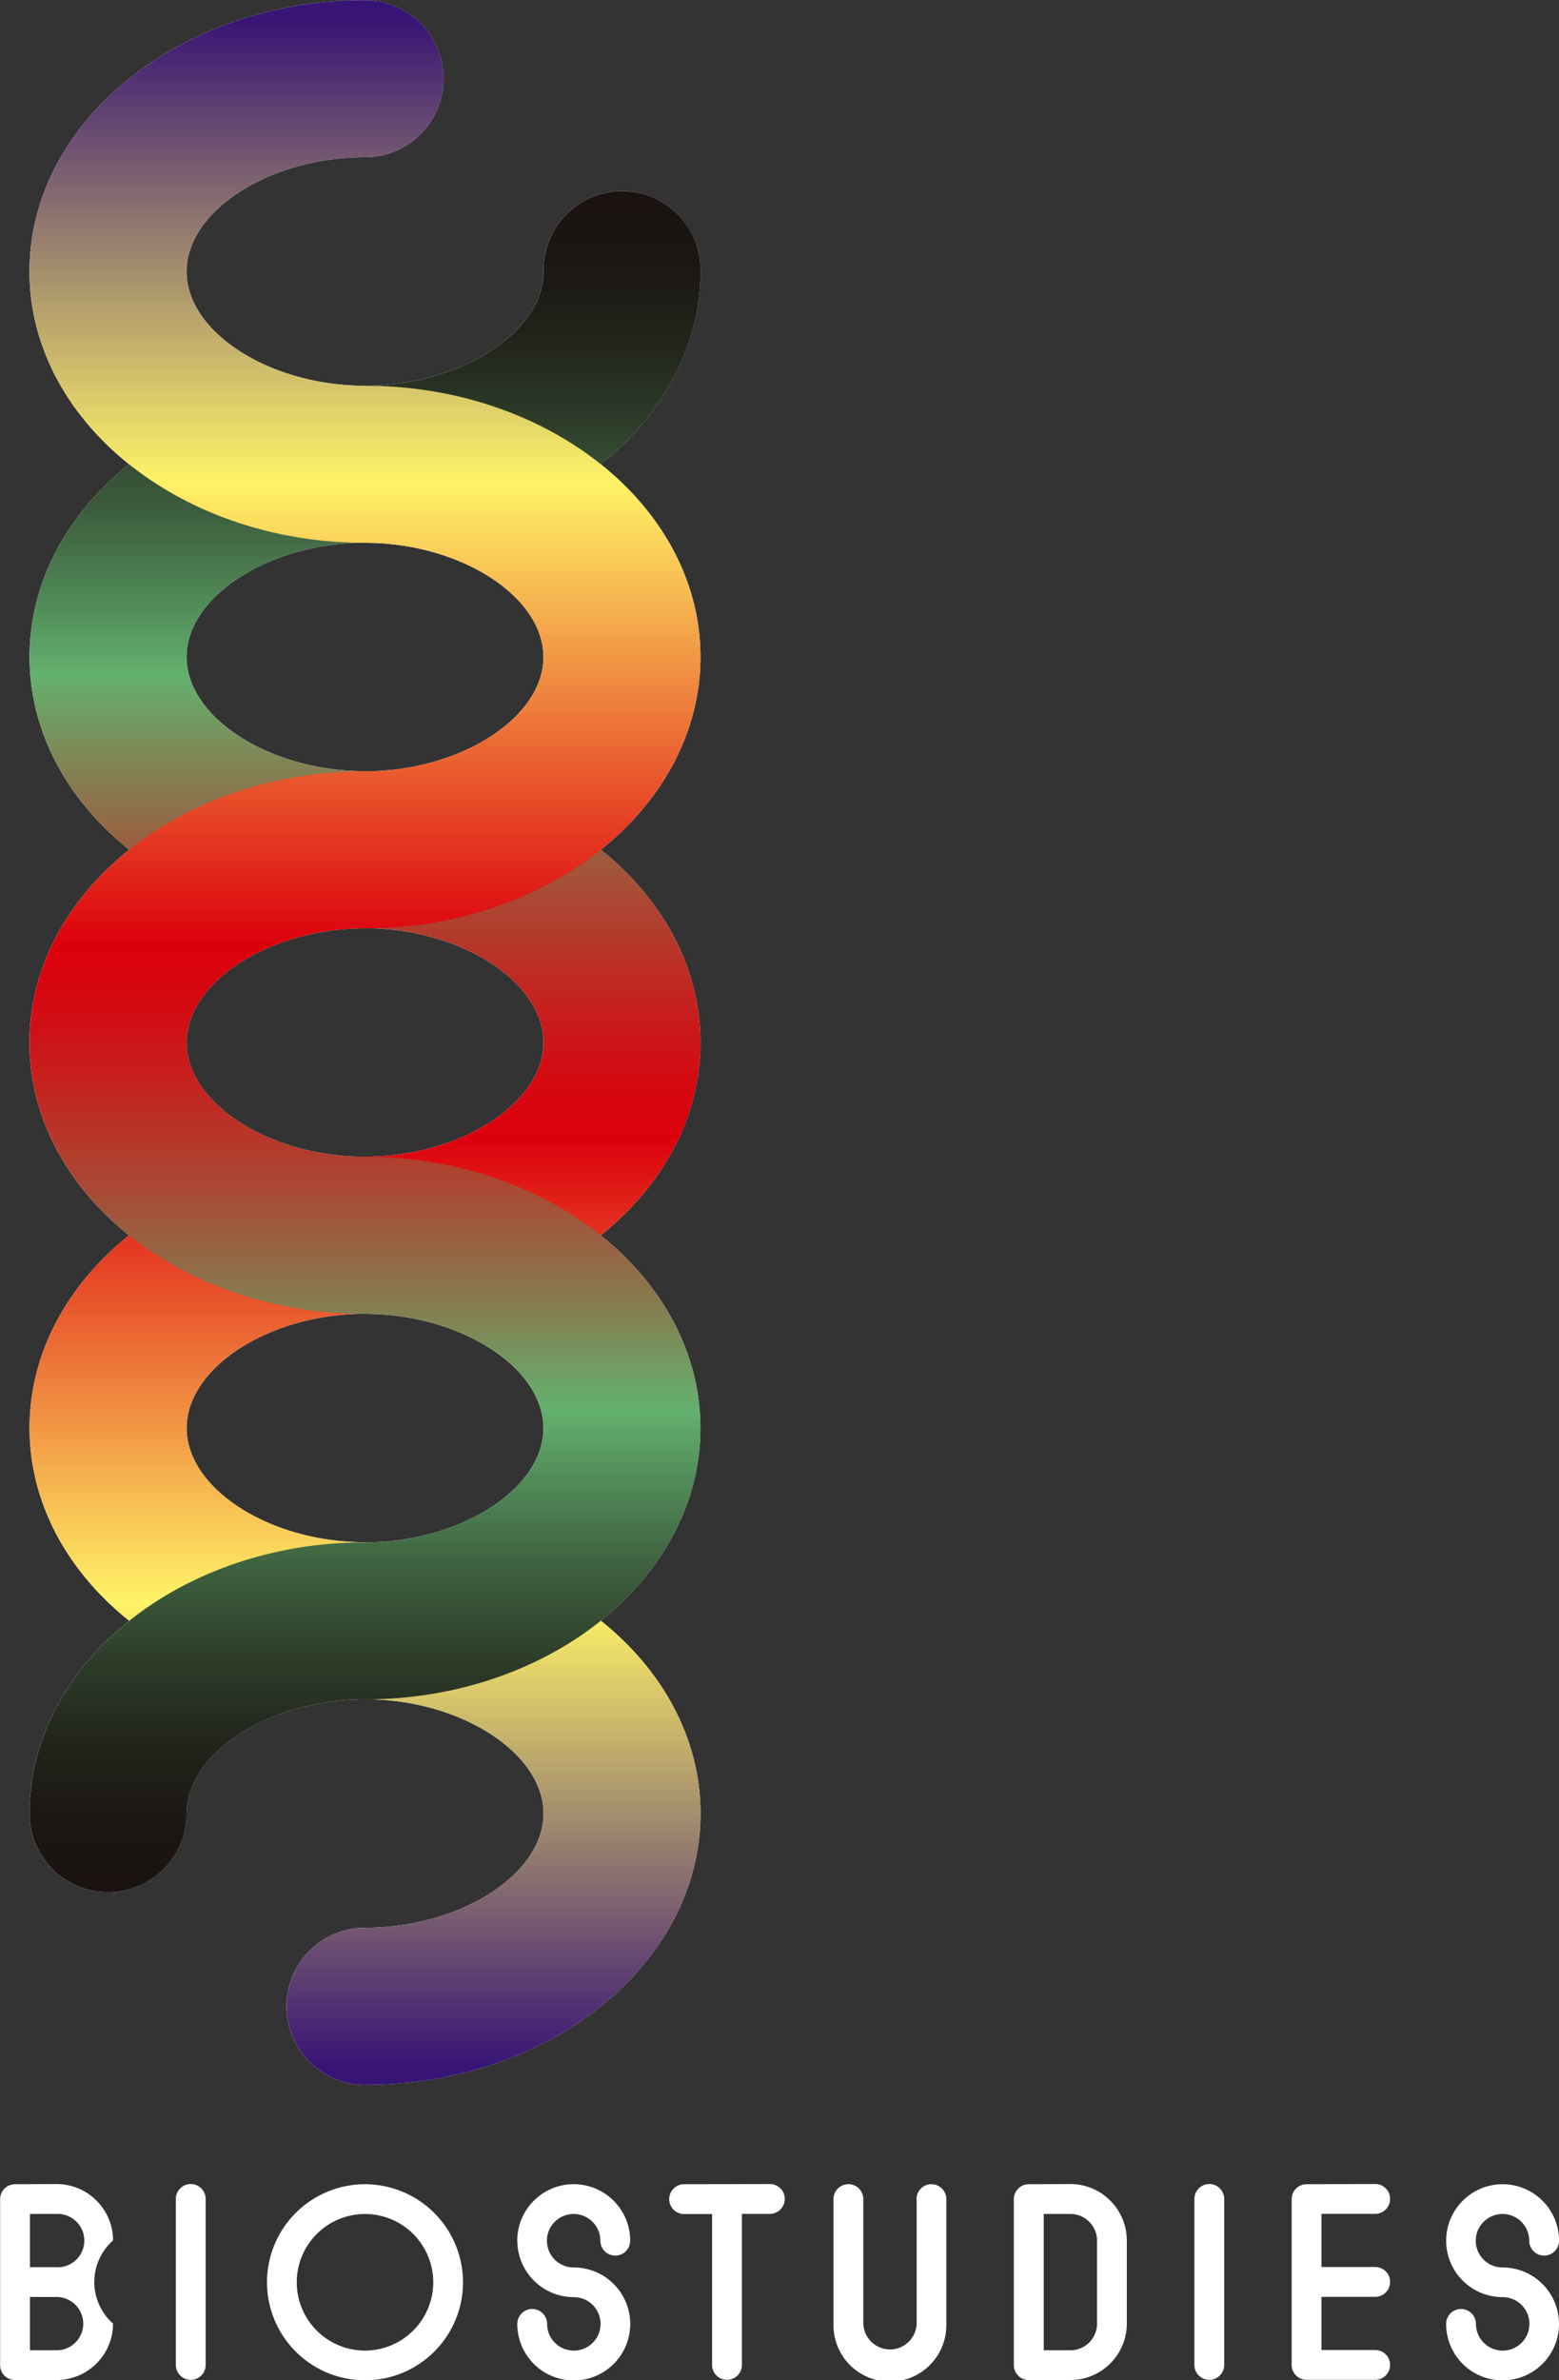 <svg xmlns="http://www.w3.org/2000/svg" xmlns:xlink="http://www.w3.org/1999/xlink" width="41.823" height="63.83" viewBox="0 0 41.823 63.83">
  <rect x="0" y="0" width="41.823" height="63.83" fill="#333333" stroke="none"/>
  <defs>
    <linearGradient id="linear-gradient" x1="0.5" x2="0.5" y2="1" gradientUnits="objectBoundingBox">
      <stop offset="0" stop-color="#1a1311"/>
      <stop offset="0.034" stop-color="#1c1814"/>
      <stop offset="0.075" stop-color="#23261c"/>
      <stop offset="0.119" stop-color="#2e3f2b"/>
      <stop offset="0.166" stop-color="#3e613f"/>
      <stop offset="0.215" stop-color="#528d59"/>
      <stop offset="0.25" stop-color="#63b16e"/>
      <stop offset="0.304" stop-color="#847f52"/>
      <stop offset="0.37" stop-color="#aa4934"/>
      <stop offset="0.427" stop-color="#c5211e"/>
      <stop offset="0.472" stop-color="#d50810"/>
      <stop offset="0.5" stop-color="#dc000c"/>
      <stop offset="0.75" stop-color="#fff367"/>
      <stop offset="1" stop-color="#371475"/>
    </linearGradient>
    <linearGradient id="linear-gradient-2" x1="0.5" y1="1" x2="0.5" y2="0" xlink:href="#linear-gradient"/>
  </defs>
  <g id="グループ_54266" data-name="グループ 54266" transform="translate(15553.518 7348.32)">
    <g id="グループ_54266-2" data-name="グループ 54266" transform="translate(-15552.725 -7348.32)">
      <path id="パス_16" data-name="パス 16" d="M346.761,217.116c4.961,0,9-3.264,9-7.275s-4.037-7.275-9-7.275c-2.55,0-4.786-1.432-4.786-3.063s2.236-3.064,4.786-3.064c4.961,0,9-3.264,9-7.275a2.106,2.106,0,1,0-4.211,0c0,1.633-2.237,3.063-4.787,3.063-4.961,0-9,3.264-9,7.275s4.037,7.275,9,7.275c2.55,0,4.787,1.431,4.787,3.063s-2.237,3.063-4.787,3.063c-4.961,0-9,3.263-9,7.277s4.037,7.273,9,7.273c2.55,0,4.787,1.433,4.787,3.065s-2.237,3.063-4.787,3.063a2.106,2.106,0,1,0,0,4.212c4.961,0,9-3.263,9-7.275s-4.037-7.275-9-7.275c-2.55,0-4.786-1.431-4.786-3.062S344.211,217.116,346.761,217.116Z" transform="translate(-337.763 -181.886)" fill="#fff"/>
      <path id="パス_17" data-name="パス 17" d="M346.761,196.7c-2.55,0-4.786-1.432-4.786-3.063s2.236-3.063,4.786-3.063c4.961,0,9-3.264,9-7.275s-4.037-7.275-9-7.275c-2.55,0-4.786-1.431-4.786-3.063s2.236-3.065,4.786-3.065a2.106,2.106,0,0,0,0-4.212c-4.961,0-9,3.264-9,7.277s4.037,7.275,9,7.275c2.55,0,4.787,1.431,4.787,3.064s-2.237,3.063-4.787,3.063c-4.961,0-9,3.263-9,7.275s4.037,7.275,9,7.275c2.55,0,4.787,1.431,4.787,3.065s-2.237,3.062-4.787,3.062c-4.961,0-9,3.264-9,7.275a2.106,2.106,0,1,0,4.212,0c0-1.632,2.236-3.065,4.786-3.065,4.961,0,9-3.263,9-7.273S351.723,196.7,346.761,196.7Z" transform="translate(-337.763 -165.68)" fill="#fff"/>
    </g>
    <g id="グループ_54265" data-name="グループ 54265" transform="translate(-15553.518 -7348.32)">
      <path id="パス_1" data-name="パス 1" d="M391.863,409.368a1.516,1.516,0,0,0,1.514,1.514.717.717,0,1,1-.715.718.4.4,0,1,0-.8,0,1.515,1.515,0,1,0,1.514-1.514.717.717,0,1,1,.715-.718.4.4,0,0,0,.8,0,1.515,1.515,0,0,0-3.03,0Z" transform="translate(-377.985 -349.282)" fill="#fff"/>
      <path id="パス_2" data-name="パス 2" d="M494.889,409.368a1.514,1.514,0,0,0,1.514,1.514.717.717,0,1,1-.715.718.4.4,0,1,0-.8,0,1.514,1.514,0,1,0,1.514-1.514h0a.717.717,0,1,1,.715-.718.4.4,0,1,0,.8,0,1.514,1.514,0,0,0-3.028,0Z" transform="translate(-456.093 -349.282)" fill="#fff"/>
      <path id="パス_3" data-name="パス 3" d="M478.153,407.854a.4.4,0,0,0-.4.4V412.7a.4.4,0,0,0,.4.4h1.841a.4.4,0,0,0,0-.8h-1.441v-1.426h1.441a.4.4,0,0,0,0-.8h-1.441v-1.426h1.441a.4.4,0,0,0,0-.8Z" transform="translate(-443.102 -349.282)" fill="#fff"/>
      <path id="パス_4" data-name="パス 4" d="M409.111,407.854a.4.4,0,1,0,0,.8h.75V412.7a.4.4,0,0,0,.8,0v-4.051h.75a.4.4,0,0,0,0-.8Z" transform="translate(-390.758 -349.282)" fill="#fff"/>
      <path id="パス_5" data-name="パス 5" d="M353.986,408.253V412.7a.4.4,0,1,0,.8,0v-4.451a.4.4,0,0,0-.8,0Z" transform="translate(-349.269 -349.282)" fill="#fff"/>
      <path id="パス_6" data-name="パス 6" d="M466.963,408.253V412.7a.4.4,0,1,0,.8,0v-4.451a.4.4,0,1,0-.8,0Z" transform="translate(-434.921 -349.282)" fill="#fff"/>
      <path id="パス_7" data-name="パス 7" d="M429.17,408.253v3.342a.716.716,0,0,1-1.431,0v-3.342a.4.4,0,0,0-.8,0v3.342a1.514,1.514,0,1,0,3.027,0v-3.342a.4.4,0,0,0-.8,0Z" transform="translate(-404.579 -349.282)" fill="#fff"/>
      <path id="パス_8" data-name="パス 8" d="M448.463,407.833l-1.117.005a.4.4,0,0,0-.4.4v4.451a.4.4,0,0,0,.4.4l1.115,0a1.516,1.516,0,0,0,1.516-1.514v-2.229A1.516,1.516,0,0,0,448.463,407.833Zm.715,3.744a.714.714,0,0,1-.715.714h-.715v-3.655l.717,0a.715.715,0,0,1,.713.715Z" transform="translate(-419.748 -349.266)" fill="#fff"/>
      <path id="パス_9" data-name="パス 9" d="M450.968,411.14l-.717,0V414.8h.715a.714.714,0,0,0,.715-.714v-2.229A.715.715,0,0,0,450.968,411.14Z" transform="translate(-422.251 -351.774)" fill="none"/>
      <path id="パス_10" data-name="パス 10" d="M336,407.833l-1.115.005a.4.4,0,0,0-.4.4v4.451a.4.4,0,0,0,.4.4l1.114,0a1.516,1.516,0,0,0,1.516-1.514,1.485,1.485,0,0,1,0-2.229A1.516,1.516,0,0,0,336,407.833Zm0,4.458h-.714v-1.434c.012,0,.024.005.036.005H336a.715.715,0,1,1,0,1.43Zm0-2.229h-.678a.193.193,0,0,0-.036.008v-1.435l.716,0a.715.715,0,1,1,0,1.429Z" transform="translate(-334.482 -349.266)" fill="#fff"/>
      <path id="パス_11" data-name="パス 11" d="M340.74,426.267h0Z" transform="translate(-339.226 -363.242)" fill="#fff"/>
      <path id="パス_12" data-name="パス 12" d="M338.5,420.34h-.678c-.011,0-.024-.005-.036-.005v1.434h.714a.715.715,0,1,0,0-1.43Z" transform="translate(-336.987 -358.745)" fill="none"/>
      <path id="パス_13" data-name="パス 13" d="M338.5,411.14l-.716,0v1.435a.194.194,0,0,1,.036-.007h.678a.715.715,0,1,0,0-1.429Z" transform="translate(-336.987 -351.774)" fill="none"/>
      <path id="パス_14" data-name="パス 14" d="M366.725,407.854a2.629,2.629,0,1,0,2.63,2.629A2.633,2.633,0,0,0,366.725,407.854Zm0,4.461a1.831,1.831,0,1,1,1.832-1.832A1.834,1.834,0,0,1,366.725,412.315Z" transform="translate(-356.934 -349.282)" fill="#fff"/>
      <path id="パス_15" data-name="パス 15" d="M369.228,411.155a1.831,1.831,0,1,0,1.832,1.831A1.834,1.834,0,0,0,369.228,411.155Z" transform="translate(-359.436 -351.785)" fill="none"/>
      <path id="パス_16-2" data-name="パス 16" d="M346.761,217.116c4.961,0,9-3.264,9-7.275s-4.037-7.275-9-7.275c-2.55,0-4.786-1.432-4.786-3.063s2.236-3.064,4.786-3.064c4.961,0,9-3.264,9-7.275a2.106,2.106,0,1,0-4.211,0c0,1.633-2.237,3.063-4.787,3.063-4.961,0-9,3.264-9,7.275s4.037,7.275,9,7.275c2.55,0,4.787,1.431,4.787,3.063s-2.237,3.063-4.787,3.063c-4.961,0-9,3.263-9,7.277s4.037,7.273,9,7.273c2.55,0,4.787,1.433,4.787,3.065s-2.237,3.063-4.787,3.063a2.106,2.106,0,1,0,0,4.212c4.961,0,9-3.263,9-7.275s-4.037-7.275-9-7.275c-2.55,0-4.786-1.431-4.786-3.062S344.211,217.116,346.761,217.116Z" transform="translate(-336.969 -181.886)" fill="url(#linear-gradient)" style="mix-blend-mode: multiply;isolation: isolate"/>
      <path id="パス_17-2" data-name="パス 17" d="M346.761,196.7c-2.55,0-4.786-1.432-4.786-3.063s2.236-3.063,4.786-3.063c4.961,0,9-3.264,9-7.275s-4.037-7.275-9-7.275c-2.55,0-4.786-1.431-4.786-3.063s2.236-3.065,4.786-3.065a2.106,2.106,0,0,0,0-4.212c-4.961,0-9,3.264-9,7.277s4.037,7.275,9,7.275c2.55,0,4.787,1.431,4.787,3.064s-2.237,3.063-4.787,3.063c-4.961,0-9,3.263-9,7.275s4.037,7.275,9,7.275c2.55,0,4.787,1.431,4.787,3.065s-2.237,3.062-4.787,3.062c-4.961,0-9,3.264-9,7.275a2.106,2.106,0,1,0,4.212,0c0-1.632,2.236-3.065,4.786-3.065,4.961,0,9-3.263,9-7.273S351.723,196.7,346.761,196.7Z" transform="translate(-336.969 -165.68)" fill="url(#linear-gradient-2)" style="mix-blend-mode: multiply;isolation: isolate"/>
    </g>
  </g>
</svg>
